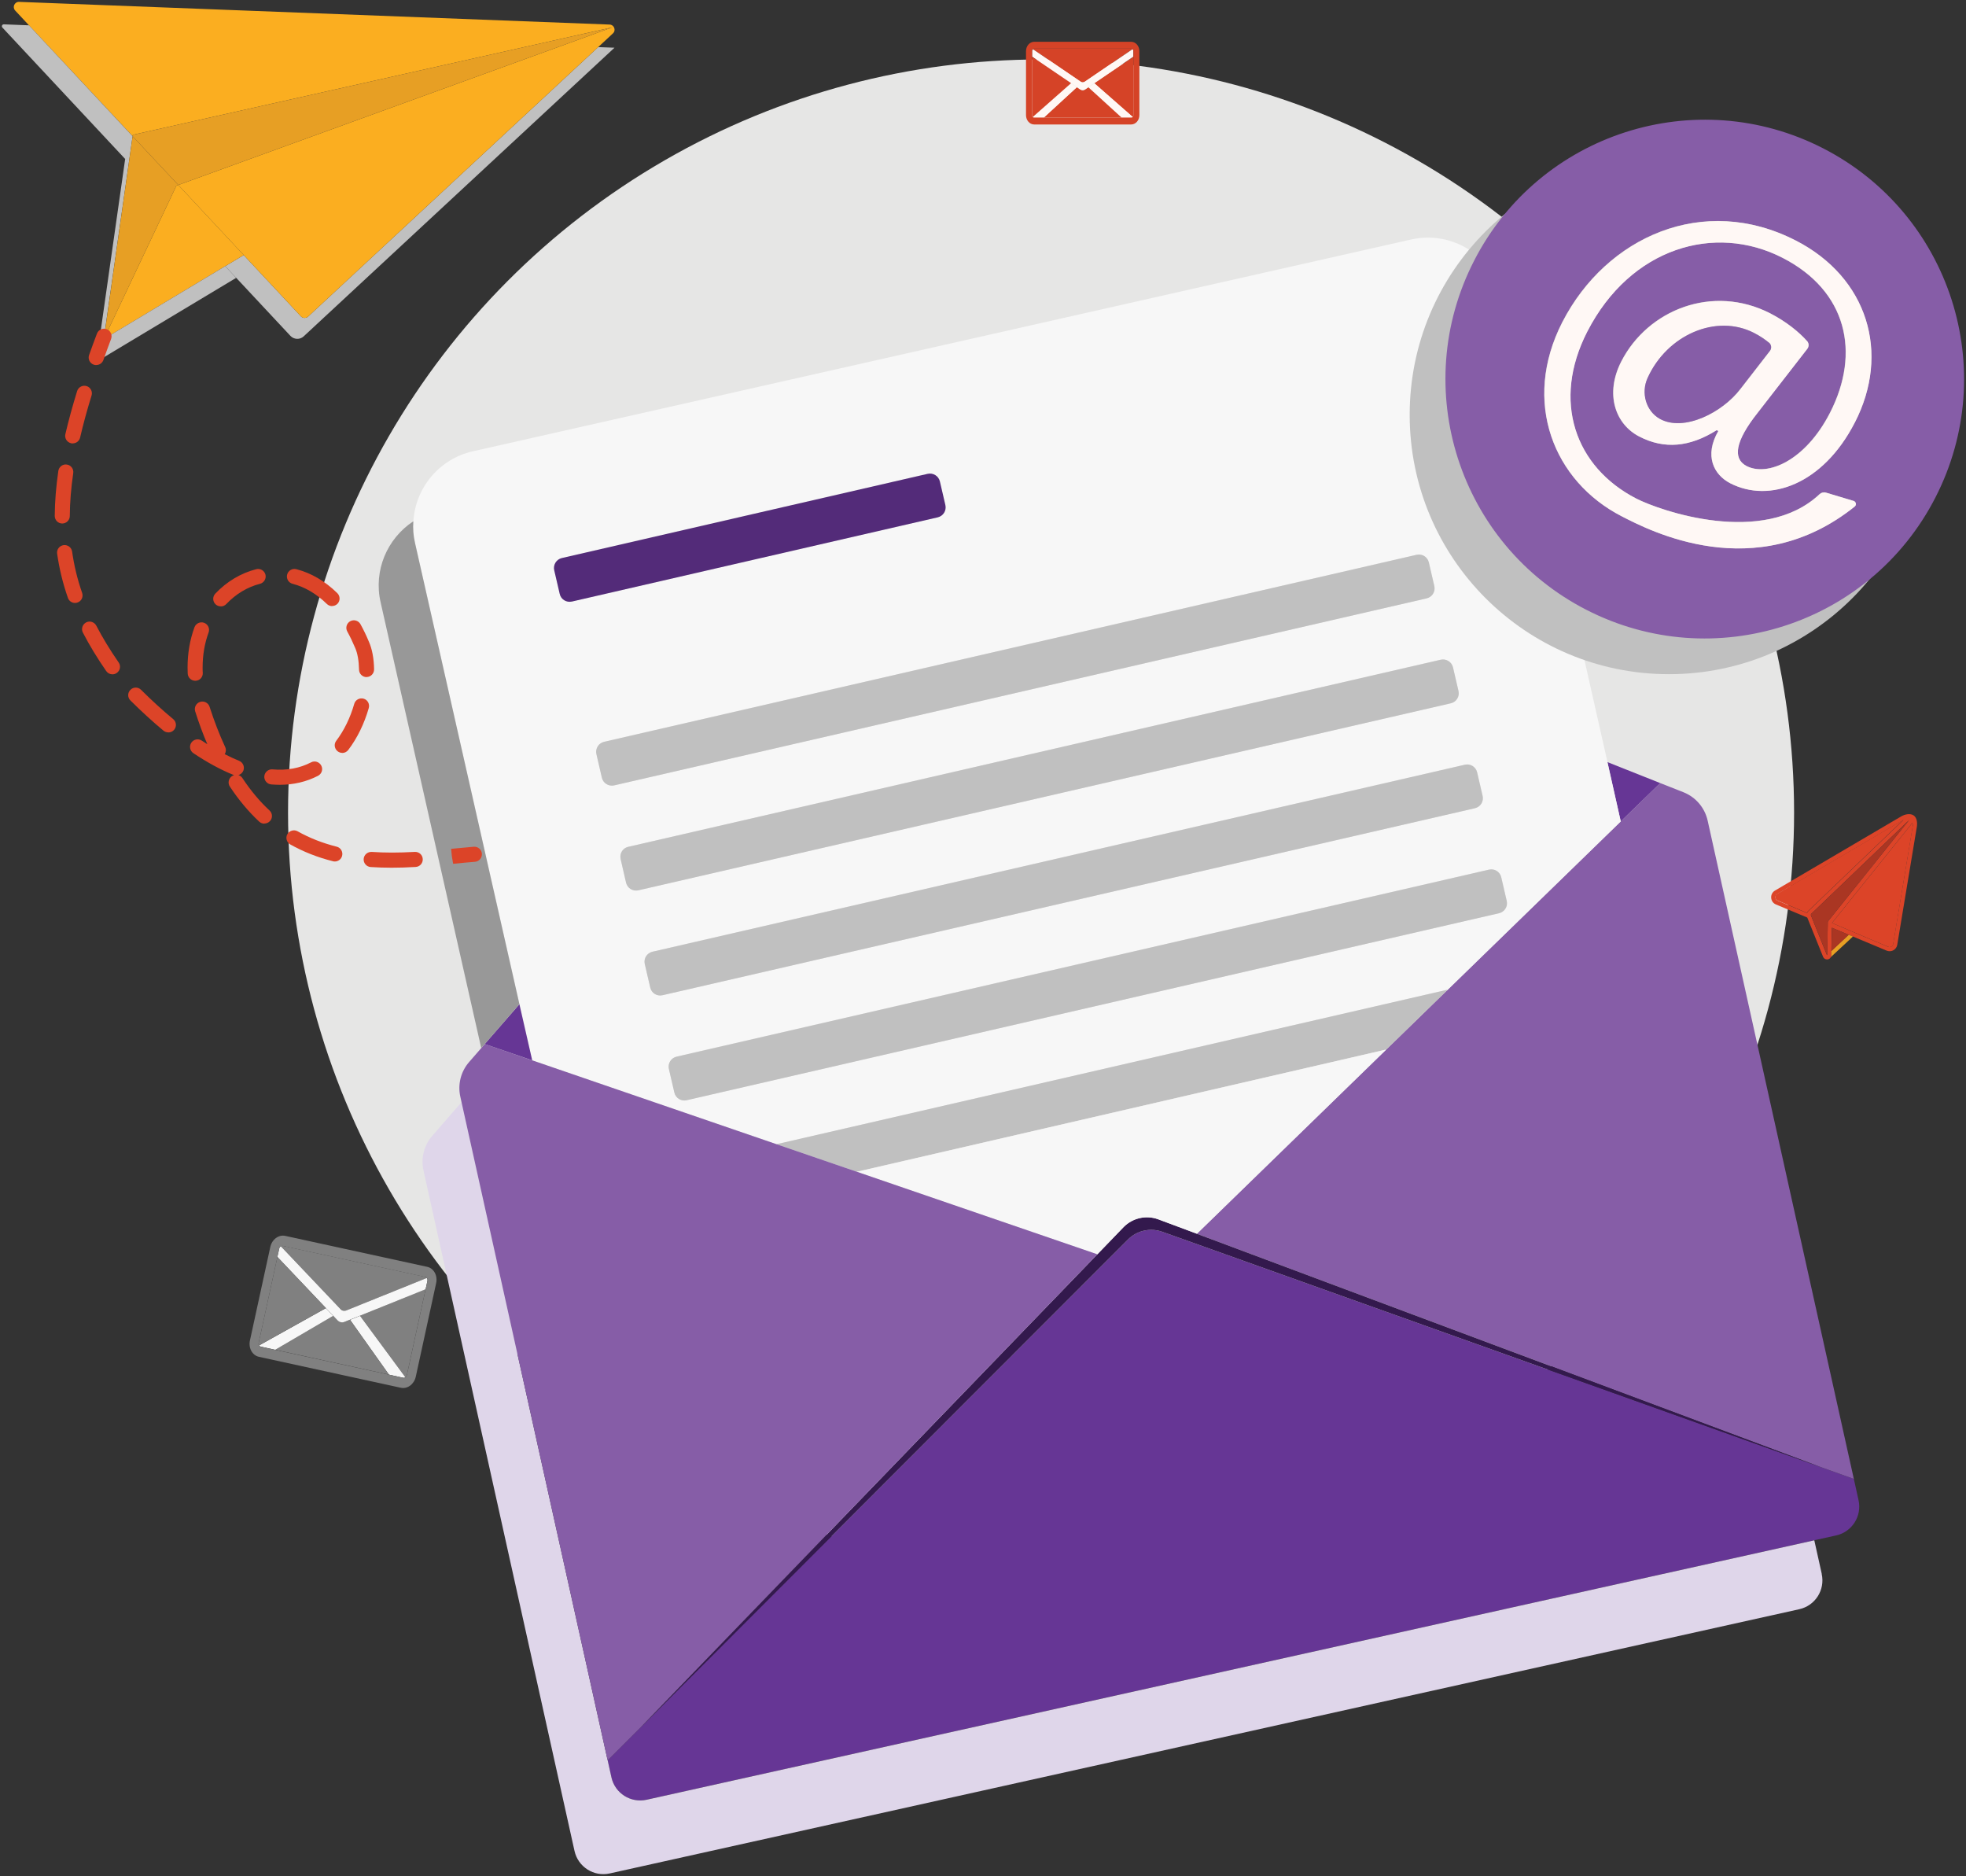 <?xml version="1.0" encoding="UTF-8"?><svg id="Layer_1" xmlns="http://www.w3.org/2000/svg" viewBox="0 0 262.57 250.5"><rect x="0" y="0" width="262.57" height="250.5" fill="#333333" stroke="none"/><defs><style>.cls-1{fill:#865da7;}.cls-2{fill:silver;}.cls-3{fill:#989898;}.cls-4{fill:#e79f24;}.cls-5{fill:#532b79;}.cls-6{fill:#aa3623;}.cls-7{fill:gray;}.cls-8{fill:#d54327;}.cls-9{fill:#663695;}.cls-10{fill:#dfd6ea;}.cls-11{fill:#e6e6e5;}.cls-12{fill:#f7f7f7;}.cls-13{fill:#dc4428;}.cls-14{fill:#fbae20;}.cls-15{fill:#33194d;}.cls-16{fill:#fff8f5;}</style></defs><circle class="cls-11" cx="139.04" cy="108.51" r="100.57"/><g><path class="cls-8" d="M151.28,15.62l-5.13-4.5h0s5.22-3.55,5.22-3.55v7.83c0,.08-.03,.16-.09,.22h0Z"/><path class="cls-16" d="M146.16,11.12l5.13,4.5h0s-.11,.08-.17,.08h-1.32l-4.43-4.04h0s.8-.55,.8-.55h0Z"/><path class="cls-8" d="M151.11,6.5c.06,0,.12,.02,.16,.06h0c-.7,.48-5.24,3.57-6.4,4.36-.16,.11-.37,.11-.53,0l-6.4-4.35s.1-.06,.16-.06h13.01Z"/><path class="cls-8" d="M144.28,11.95c.2,.14,.45,.14,.65,0l.43-.29h0s4.43,4.04,4.43,4.04h-10.38l4.41-4.05h0s.46,.31,.46,.31Z"/><path class="cls-16" d="M143.82,11.64h0s-4.41,4.06-4.41,4.06h-1.32c-.07,0-.13-.03-.17-.07l5.11-4.51h0s.78,.53,.78,.53Z"/><path class="cls-16" d="M137.84,7.57v-.78c0-.09,.04-.18,.1-.23l6.4,4.35c.16,.11,.37,.11,.53,0,1.16-.78,5.7-3.88,6.4-4.35h0c.06,.05,.1,.13,.1,.22v.78l-5.22,3.54-.8,.54-.43,.29c-.2,.14-.45,.14-.65,0l-.46-.31-.78-.53-5.2-3.53Z"/><path class="cls-8" d="M143.04,11.11l-5.11,4.51c-.05-.06-.09-.13-.09-.22V7.57l5.2,3.53h0Z"/><path class="cls-8" d="M137.03,6.83c0-.69,.49-1.25,1.09-1.25h12.95c.61,0,1.1,.56,1.1,1.25V15.37c0,.69-.49,1.25-1.1,1.25h-12.95c-.61,0-1.09-.56-1.09-1.25V6.83Zm14.08-.33h-13.01c-.06,0-.12,.02-.16,.06-.06,.05-.1,.14-.1,.23V15.41c0,.08,.03,.16,.09,.22,.05,.05,.11,.07,.17,.07h13.01c.07,0,.13-.03,.17-.07,.05-.06,.09-.13,.09-.22V6.79c0-.09-.04-.18-.1-.23-.04-.04-.1-.06-.16-.06Z"/></g><g><path class="cls-7" d="M54.14,183.89l-6.06-8.21h0s8.76-3.54,8.76-3.54l-2.5,11.46c-.03,.13-.1,.23-.2,.29h0Z"/><path class="cls-12" d="M48.08,175.69l6.06,8.21h0c-.08,.06-.18,.09-.27,.07l-1.92-.42-5.2-7.32h0s1.34-.54,1.34-.54h0Z"/><path class="cls-7" d="M56.8,170.5c.09,.02,.16,.07,.21,.14h0c-1.17,.48-8.8,3.55-10.74,4.33-.28,.11-.57,.04-.78-.17l-7.98-8.4c.08-.05,.17-.07,.26-.05l19.03,4.15Z"/><path class="cls-7" d="M45.07,176.29c.25,.26,.62,.34,.95,.21l.72-.29h0s5.2,7.33,5.2,7.33l-15.18-3.31,7.74-4.53h0s.57,.59,.57,.59Z"/><path class="cls-12" d="M44.5,175.7l-7.74,4.53-1.92-.42c-.1-.02-.18-.08-.23-.17l8.91-4.97h0s.98,1.03,.98,1.03h0Z"/><path class="cls-12" d="M57.09,171.02l-.25,1.13-8.76,3.53-1.34,.53-.72,.29c-.33,.14-.7,.06-.95-.21l-.57-.6-.98-1.03-6.48-6.83,.25-1.13c.03-.13,.11-.24,.21-.3l7.98,8.4c.2,.22,.5,.28,.78,.17,1.94-.78,9.57-3.85,10.74-4.33h0c.08,.09,.11,.23,.08,.37Z"/><path class="cls-7" d="M43.52,174.67l-8.91,4.97c-.06-.1-.08-.22-.06-.35l2.5-11.46,6.48,6.83h0Z"/><path class="cls-7" d="M54.34,183.61l2.5-11.46,.25-1.13c.03-.14,0-.28-.08-.37-.05-.08-.12-.13-.21-.14l-19.03-4.15c-.09-.02-.18,0-.26,.05-.1,.06-.18,.17-.21,.3l-.25,1.13-2.5,11.46c-.03,.12,0,.25,.06,.35,.05,.09,.13,.15,.23,.17l1.92,.42,15.18,3.31,1.92,.42c.1,.02,.19,0,.27-.06,.1-.06,.17-.16,.2-.29Zm2.71-14.46c.89,.19,1.42,1.17,1.2,2.18l-2.72,12.49c-.22,1.01-1.11,1.67-2,1.48l-18.94-4.13c-.89-.19-1.43-1.17-1.21-2.18l2.72-12.49c.22-1.01,1.12-1.67,2-1.48l18.94,4.13Z"/></g><g><path class="cls-9" d="M242.3,205.67l-155.95,34.64c-2.13,.47-4.23-.87-4.7-2.99l-.52-2.35,.13-.03,4.32-4.32,65.07-65.12c1.2-1.2,2.97-1.6,4.57-1.03l87.9,31.4,4.47,1.6,.63,2.85c.47,2.13-.88,4.23-3,4.7l-2.92,.64Z"/><path class="cls-1" d="M216.46,109.68l5.27-5.12,3.12,1.23c1.63,.65,2.84,2.07,3.22,3.8l19.52,87.88-4.47-1.6-83.27-31.13,25.24-24.55,8.19-7.97,23.18-22.54Z"/><path class="cls-10" d="M243.3,210.17c.47,2.13-.87,4.23-3,4.7l-158.87,35.28c-2.13,.47-4.23-.88-4.7-3l-20.17-90.86c-.37-1.65,.07-3.37,1.18-4.64l3.9-4.48h.01l19.49,87.8,.52,2.35c.47,2.13,2.58,3.46,4.7,2.99l155.95-34.64,1,4.5Z"/><path class="cls-15" d="M159.85,164.74l83.27,31.13-87.9-31.4c-1.6-.57-3.37-.17-4.57,1.03l-65.07,65.12,60.97-63.13,3.54-3.67c1.2-1.2,2.98-1.6,4.57-1.03l5.2,1.94Z"/><polygon class="cls-9" points="214.68 101.76 221.73 104.56 216.46 109.68 214.68 101.76"/><path class="cls-12" d="M214.68,101.76l1.78,7.92-23.18,22.54-.05-.05-89.48,20.6v.02s-32.67-11.21-32.67-11.21l-1.7-7.49-13.95-61.61c-.22-.96-.29-1.91-.22-2.84,.24-4.43,3.39-8.35,7.94-9.38l125.31-28.28c5.5-1.24,10.97,2.22,12.22,7.73l14.01,62.06Zm-15.81,14.35l-108.5,24.97c-.74,.17-1.2,.91-1.03,1.64l.73,3.15c.17,.74,.91,1.2,1.64,1.03l108.5-24.97c.74-.17,1.2-.91,1.03-1.64l-.73-3.15c-.16-.74-.9-1.2-1.64-1.03Zm-118.48-12.28c.17,.74,.91,1.19,1.64,1.03l108.51-24.97c.74-.17,1.2-.91,1.03-1.65l-.73-3.14c-.17-.74-.91-1.2-1.64-1.03l-108.51,24.97c-.74,.17-1.19,.91-1.03,1.64l.73,3.15Zm112.03-15.75l-108.5,24.98c-.75,.16-1.2,.9-1.03,1.64l.72,3.14c.17,.74,.91,1.2,1.65,1.03l108.5-24.97c.74-.17,1.2-.91,1.03-1.64l-.73-3.14c-.17-.75-.91-1.2-1.64-1.04Zm-105.27,38.99c-.74,.17-1.2,.91-1.03,1.64l.73,3.14c.17,.75,.91,1.2,1.64,1.03l108.5-24.97c.74-.17,1.2-.91,1.03-1.64l-.73-3.14c-.17-.74-.91-1.2-1.64-1.03l-108.5,24.97Zm-12.1-52.57c-.74,.17-1.2,.91-1.03,1.64l.73,3.14c.16,.74,.9,1.2,1.64,1.03l48.84-11.24c.74-.17,1.2-.91,1.03-1.64l-.73-3.14c-.17-.74-.91-1.2-1.64-1.03l-48.84,11.24Z"/><path class="cls-2" d="M200.2,121.94l-108.5,24.97c-.74,.17-1.47-.29-1.64-1.03l-.73-3.15c-.17-.74,.29-1.47,1.03-1.64l108.5-24.97c.75-.17,1.48,.29,1.64,1.03l.73,3.15c.17,.74-.29,1.47-1.03,1.64Z"/><path class="cls-2" d="M88.48,132.89c-.74,.17-1.47-.28-1.64-1.03l-.73-3.14c-.17-.74,.29-1.47,1.03-1.64l108.5-24.97c.74-.17,1.47,.29,1.64,1.03l.73,3.14c.17,.74-.29,1.47-1.03,1.64l-108.5,24.97Z"/><path class="cls-2" d="M193.76,93.91l-108.5,24.97c-.75,.17-1.48-.29-1.65-1.03l-.72-3.14c-.17-.75,.28-1.48,1.03-1.64l108.5-24.98c.74-.16,1.47,.29,1.64,1.04l.73,3.14c.17,.74-.29,1.47-1.03,1.64Z"/><polygon class="cls-2" points="193.28 132.22 185.09 140.19 185.06 140.15 114.44 156.45 114.44 156.46 103.74 152.79 103.75 152.77 193.23 132.17 193.28 132.22"/><path class="cls-12" d="M185.06,140.15l.03,.04-25.24,24.55-5.2-1.94c-1.59-.57-3.37-.17-4.57,1.03l-3.54,3.67-.02-.02-32.09-11.01h0s70.63-16.31,70.63-16.31Z"/><path class="cls-1" d="M71.08,141.58l32.66,11.21,10.7,3.67,32.09,11.01,.02,.02-60.97,63.13-4.32,4.32-.13,.03-19.49-87.8-.16-.73c-.37-1.65,.07-3.37,1.18-4.64l1.61-1.85,.47-.54h.01s6.33,2.18,6.33,2.18Z"/><path class="cls-5" d="M74.02,76.15c-.17-.74,.29-1.47,1.03-1.64l48.84-11.24c.74-.17,1.47,.29,1.64,1.03l.73,3.14c.17,.74-.29,1.47-1.03,1.64l-48.84,11.24c-.75,.17-1.48-.29-1.64-1.03l-.73-3.14Z"/><path class="cls-2" d="M190.53,79.9l-108.51,24.97c-.74,.16-1.47-.29-1.64-1.03l-.73-3.15c-.16-.74,.29-1.47,1.03-1.64l108.51-24.97c.74-.17,1.47,.29,1.64,1.03l.73,3.14c.17,.75-.29,1.48-1.03,1.65Z"/><polygon class="cls-9" points="69.37 134.09 71.08 141.58 64.75 139.41 64.74 139.4 69.37 134.09"/><path class="cls-3" d="M55.42,72.47l13.95,61.61-4.63,5.32-.47,.54-13.44-59.53c-.97-4.27,.9-8.51,4.35-10.79h.02c-.07,.93,0,1.88,.22,2.84Z"/></g><g><path class="cls-13" d="M247.47,125.05l-.56-.23-2.24-.94s-.02,0-.02,.02l-.06,3.09v.56c-.01,.1-.04,.19-.09,.28-.03,.04-.06,.08-.09,.12-.1,.1-.24,.16-.4,.16-.23,0-.44-.14-.53-.36l-2.1-5.21s-.02-.03-.04-.04l-4.15-1.73c-.37-.15-.61-.49-.64-.89-.03-.4,.17-.77,.51-.97l16.87-9.91c.47-.28,1.2-.43,1.65-.12,.45,.31,.51,1,.42,1.54l-2.61,15.72c-.05,.32-.24,.59-.52,.74-.16,.09-.33,.13-.5,.13-.14,0-.27-.03-.4-.08l-4.49-1.88Zm7.99-14.73c.03-.15,0-.3-.04-.43,0-.01-.02-.02-.03,0l-10.71,13.33s0,.02,0,.03l7.49,3.17c.29,.12,.62-.06,.67-.37l2.61-15.72Zm-11.3,12.67l10.82-13.5-13.09,12.54s-.06,.11-.04,.17l2.14,5.32s.04,.01,.04,0l.08-4.41s.02-.09,.04-.12Zm10.06-13.52s0,0,0,0l-16.87,9.91c-.35,.21-.31,.72,.06,.88l3.91,1.64s.03,0,.03-.01c.04-.09,.09-.17,.16-.24l12.71-12.17Z"/><path class="cls-13" d="M255.42,109.9c.05,.13,.06,.27,.04,.43l-2.61,15.72c-.05,.31-.38,.5-.67,.37l-7.49-3.17s-.01-.02,0-.03l10.71-13.33s.03,0,.03,0Z"/><path class="cls-6" d="M254.98,109.49l-10.82,13.5s-.04,.08-.04,.12l-.08,4.41s-.03,.03-.04,0l-2.14-5.32c-.02-.06,0-.13,.04-.17l13.09-12.54Z"/><path class="cls-13" d="M254.21,109.46s0,0,0,0l-12.71,12.17c-.07,.07-.13,.15-.16,.24,0,.01-.02,.02-.03,.01l-3.91-1.64c-.37-.16-.41-.67-.06-.88l16.87-9.91Z"/><path class="cls-4" d="M246.91,124.82l.56,.23-2.97,2.76h0c.05-.08,.08-.18,.08-.28v-.56s2.33-2.17,2.33-2.17Z"/><path class="cls-6" d="M244.68,123.88l2.24,.94-2.32,2.17,.06-3.09s.01-.02,.02-.02Z"/></g><g><path class="cls-2" d="M31.54,37.1l-1.46-1.56,2.47-1.48,7.63,8.17c.25,.28,.68,.29,.97,.04L79.89,6.29l2.18,.08L40.56,44.91c-.5,.47-1.3,.44-1.77-.06l-7.24-7.75Z"/><path class="cls-14" d="M79.89,6.29L41.15,42.27c-.28,.25-.72,.24-.97-.04l-7.63-8.17-8.74-9.36L81.78,3.65,17.74,18l-.03,.18L3.87,3.38l-1.84-1.97c-.42-.45-.09-1.18,.52-1.16L81.42,3.28c.6,.02,.89,.77,.44,1.18l-1.97,1.83Z"/><polygon class="cls-4" points="81.78 3.65 23.81 24.7 17.71 18.19 17.74 18 81.78 3.65"/><polygon class="cls-14" points="30.08 35.54 13.87 45.27 23.56 24.79 23.81 24.7 32.55 34.06 30.08 35.54"/><path class="cls-2" d="M16.72,21.2h-.03L.32,3.68c-.16-.17-.03-.44,.2-.43l3.35,.13,13.84,14.81-3.85,27.08,16.22-9.73,1.46,1.56-18.68,11.21,3.86-27.11Z"/><polygon class="cls-4" points="23.81 24.7 23.56 24.79 13.87 45.27 17.71 18.19 23.81 24.7"/></g><g><path class="cls-13" d="M60.52,115.34l-.17-1-.1-1c1.09-.11,2.08-.2,3.03-.28,.55-.04,1.04,.37,1.08,.93,.04,.55-.37,1.04-.93,1.08-.93,.07-1.91,.17-2.92,.27Z"/><path class="cls-13" d="M52.28,115.86c-.96,0-1.89-.03-2.78-.09-.55-.04-.97-.52-.93-1.08,.04-.55,.51-.96,1.07-.94,1.74,.12,3.58,.12,5.76,0,.56-.03,1.03,.39,1.06,.95,.03,.56-.39,1.03-.95,1.06-1.16,.07-2.22,.1-3.23,.1Zm-7.56-.83c-.08,0-.16,0-.24-.03-2.05-.51-3.97-1.27-5.72-2.25-.48-.27-.65-.89-.38-1.37,.27-.48,.89-.65,1.37-.38,1.58,.89,3.34,1.58,5.21,2.05,.54,.13,.87,.68,.73,1.22-.11,.46-.53,.76-.98,.76Zm-9.41-5.05c-.25,0-.49-.09-.69-.27-1.43-1.33-2.75-2.91-3.92-4.68-.31-.46-.18-1.09,.28-1.4,.09-.06,.19-.1,.28-.13-.03,0-.05-.02-.08-.03-1.71-.69-3.51-1.67-5.35-2.9-.46-.31-.59-.93-.28-1.4,.31-.46,.93-.59,1.4-.28,.25,.17,.5,.33,.74,.48-.59-1.37-1.13-2.84-1.62-4.38-.17-.53,.12-1.1,.65-1.27,.53-.17,1.1,.12,1.27,.65,.62,1.93,1.32,3.73,2.08,5.37,.15,.32,.12,.68-.06,.96,.66,.34,1.3,.63,1.93,.89,.52,.21,.76,.8,.56,1.31-.12,.3-.37,.51-.66,.59,.21,.07,.41,.2,.54,.41,1.09,1.65,2.3,3.1,3.62,4.32,.41,.38,.43,1.02,.05,1.42-.2,.21-.47,.32-.74,.32Zm2.05-5.19c-.37,0-.75-.02-1.14-.05-.55-.05-.96-.54-.92-1.09,.05-.55,.54-.97,1.09-.92,1.92,.17,3.64-.15,5.16-.94,.49-.26,1.1-.06,1.36,.44s.06,1.1-.44,1.36c-1.55,.8-3.27,1.2-5.12,1.2Zm8.35-4.26c-.21,0-.43-.07-.61-.21-.44-.34-.53-.97-.19-1.41,1.04-1.37,1.87-3.07,2.4-4.93,.15-.53,.71-.84,1.25-.69,.54,.15,.84,.71,.69,1.25-.6,2.1-1.55,4.04-2.74,5.6-.2,.26-.5,.4-.8,.4Zm-23.24-2.74c-.23,0-.46-.08-.64-.23-1.43-1.19-2.92-2.55-4.41-4.03-.4-.39-.4-1.03,0-1.42,.39-.4,1.03-.4,1.42,0,1.45,1.44,2.9,2.76,4.29,3.91,.43,.36,.49,.99,.13,1.42-.2,.24-.49,.36-.78,.36Zm3.61-6.89c-.54,0-.98-.42-1.01-.96-.01-.27-.02-.54-.02-.81,0-1.9,.31-3.71,.92-5.37,.19-.52,.77-.79,1.29-.6,.52,.19,.79,.77,.6,1.29-.53,1.44-.8,3.02-.8,4.68,0,.24,0,.48,.02,.72,.03,.56-.4,1.03-.96,1.05-.02,0-.03,0-.05,0Zm22.88-.49c-.55,0-1-.44-1.01-.99-.02-1.17-.2-2.21-.52-2.92-.33-.78-.68-1.51-1.05-2.18-.27-.49-.09-1.1,.39-1.37,.49-.27,1.1-.09,1.37,.39,.41,.74,.79,1.53,1.13,2.35,.42,.94,.67,2.23,.69,3.69,0,.56-.44,1.01-.99,1.02h-.02Zm-33.94-.37c-.32,0-.63-.15-.83-.43-1.23-1.78-2.25-3.46-3.12-5.14-.26-.49-.06-1.1,.43-1.36s1.1-.06,1.36,.43c.83,1.6,1.81,3.21,2.99,4.92,.32,.46,.2,1.08-.26,1.4-.18,.12-.37,.18-.57,.18Zm14.46-9.08c-.25,0-.5-.09-.69-.27-.4-.38-.42-1.02-.04-1.42,1.52-1.61,3.41-2.74,5.47-3.27,.54-.14,1.09,.19,1.23,.72s-.19,1.09-.72,1.23c-1.69,.43-3.24,1.37-4.5,2.7-.2,.21-.46,.32-.73,.32Zm14.87-.03c-.25,0-.51-.1-.7-.29-1.38-1.35-2.92-2.26-4.58-2.69-.54-.14-.86-.69-.72-1.23s.69-.86,1.23-.72c2,.52,3.84,1.6,5.47,3.2,.4,.39,.4,1.03,.02,1.42-.2,.2-.46,.3-.72,.3Zm-34.33-.42c-.42,0-.81-.26-.95-.68-.68-1.94-1.15-3.88-1.44-5.9-.08-.55,.3-1.06,.86-1.14,.55-.07,1.06,.3,1.14,.86,.27,1.9,.71,3.71,1.34,5.52,.18,.53-.09,1.1-.62,1.28-.11,.04-.22,.06-.33,.06Zm-1.71-10.61h0c-.56,0-1-.46-1-1.01,.01-1.9,.18-3.92,.48-6.01,.08-.55,.6-.94,1.14-.85,.55,.08,.93,.59,.85,1.14-.29,2-.45,3.93-.46,5.73,0,.55-.45,1-1.01,1Zm1.4-10.69c-.08,0-.15,0-.23-.03-.54-.13-.88-.67-.75-1.21,.42-1.81,.95-3.74,1.57-5.75,.16-.53,.73-.83,1.26-.67,.53,.16,.83,.73,.67,1.26-.61,1.96-1.12,3.85-1.53,5.61-.11,.47-.52,.78-.98,.78Z"/><path class="cls-13" d="M12.85,48.75c-.11,0-.23-.02-.34-.06-.52-.19-.8-.76-.61-1.29,.33-.93,.68-1.88,1.05-2.86,.2-.52,.78-.78,1.3-.59,.52,.2,.78,.78,.59,1.3-.36,.96-.71,1.9-1.03,2.82-.15,.41-.53,.67-.95,.67Z"/></g><circle class="cls-2" cx="222.9" cy="55.39" r="34.63"/><g><path class="cls-1" d="M243.5,19.81c17.01,8.74,23.72,29.61,14.98,46.63-8.73,17.01-29.61,23.72-46.62,14.98-17.01-8.73-23.72-29.61-14.98-46.62,8.73-17.01,29.61-23.72,46.62-14.99Zm4.22,36.6c4.76-9.26,1.74-19.36-7.9-24.3-12.31-6.33-25.3-.52-31.17,10.89-5.46,10.65-1.17,21.25,7.92,25.93,3.66,1.87,17.86,9.34,31.12-1.3,.27-.21,.18-.64-.14-.75l-3.7-1.11c-.3-.09-.62,0-.85,.21-7.52,7.07-21.35,2.19-24.47,.59-8.2-4.22-11.31-13.02-6.56-22.29,5.78-11.25,17.05-14.5,26.09-9.86,8.59,4.41,10.45,12.66,6.33,20.7-3.3,6.43-8.4,8.57-11.2,7.07-1.8-1-1.47-3.28,1.53-7.07l6.64-8.55c.23-.3,.23-.73-.01-1.01-1.13-1.27-2.82-2.63-4.93-3.72-7.71-3.96-16.36-.48-19.89,6.4-2.25,4.37-.81,8.41,2.41,10.05,3.32,1.71,6.7,1.42,10.32-.86l.22,.11c-1.9,3.29-.62,5.84,1.59,6.98,5.21,2.68,12.38,.19,16.64-8.12Z"/><path class="cls-16" d="M239.83,32.11c9.64,4.95,12.66,15.05,7.9,24.3-4.26,8.31-11.43,10.8-16.64,8.12-2.22-1.14-3.5-3.69-1.59-6.98l-.22-.11c-3.63,2.28-7,2.57-10.32,.86-3.21-1.64-4.65-5.68-2.41-10.05,3.54-6.88,12.19-10.35,19.89-6.4,2.11,1.09,3.8,2.45,4.93,3.72,.24,.28,.24,.71,.01,1.01l-6.64,8.55c-3,3.79-3.33,6.07-1.53,7.07,2.8,1.5,7.9-.64,11.2-7.07,4.13-8.04,2.27-16.29-6.33-20.7-9.03-4.64-20.31-1.39-26.09,9.86-4.75,9.27-1.64,18.07,6.56,22.29,3.11,1.59,16.94,6.48,24.47-.59,.22-.21,.54-.3,.85-.21l3.7,1.11c.32,.1,.41,.53,.14,.75-13.27,10.64-27.47,3.17-31.12,1.3-9.09-4.67-13.38-15.28-7.92-25.93,5.87-11.41,18.87-17.21,31.17-10.89Zm-3.44,14.74c.26-.34,.2-.83-.13-1.1-.47-.39-1.14-.86-1.99-1.3-5.05-2.59-11.61,.26-14.21,6.02-.9,1.97-.24,4.42,1.66,5.47,3.21,1.75,8.34-.86,10.74-4.02l3.94-5.08Z"/><path class="cls-1" d="M236.25,45.74c.33,.27,.39,.76,.13,1.1l-3.94,5.08c-2.4,3.16-7.52,5.77-10.74,4.02-1.9-1.05-2.56-3.5-1.66-5.47,2.6-5.76,9.17-8.61,14.21-6.02,.86,.44,1.52,.91,1.99,1.3Z"/></g></svg>